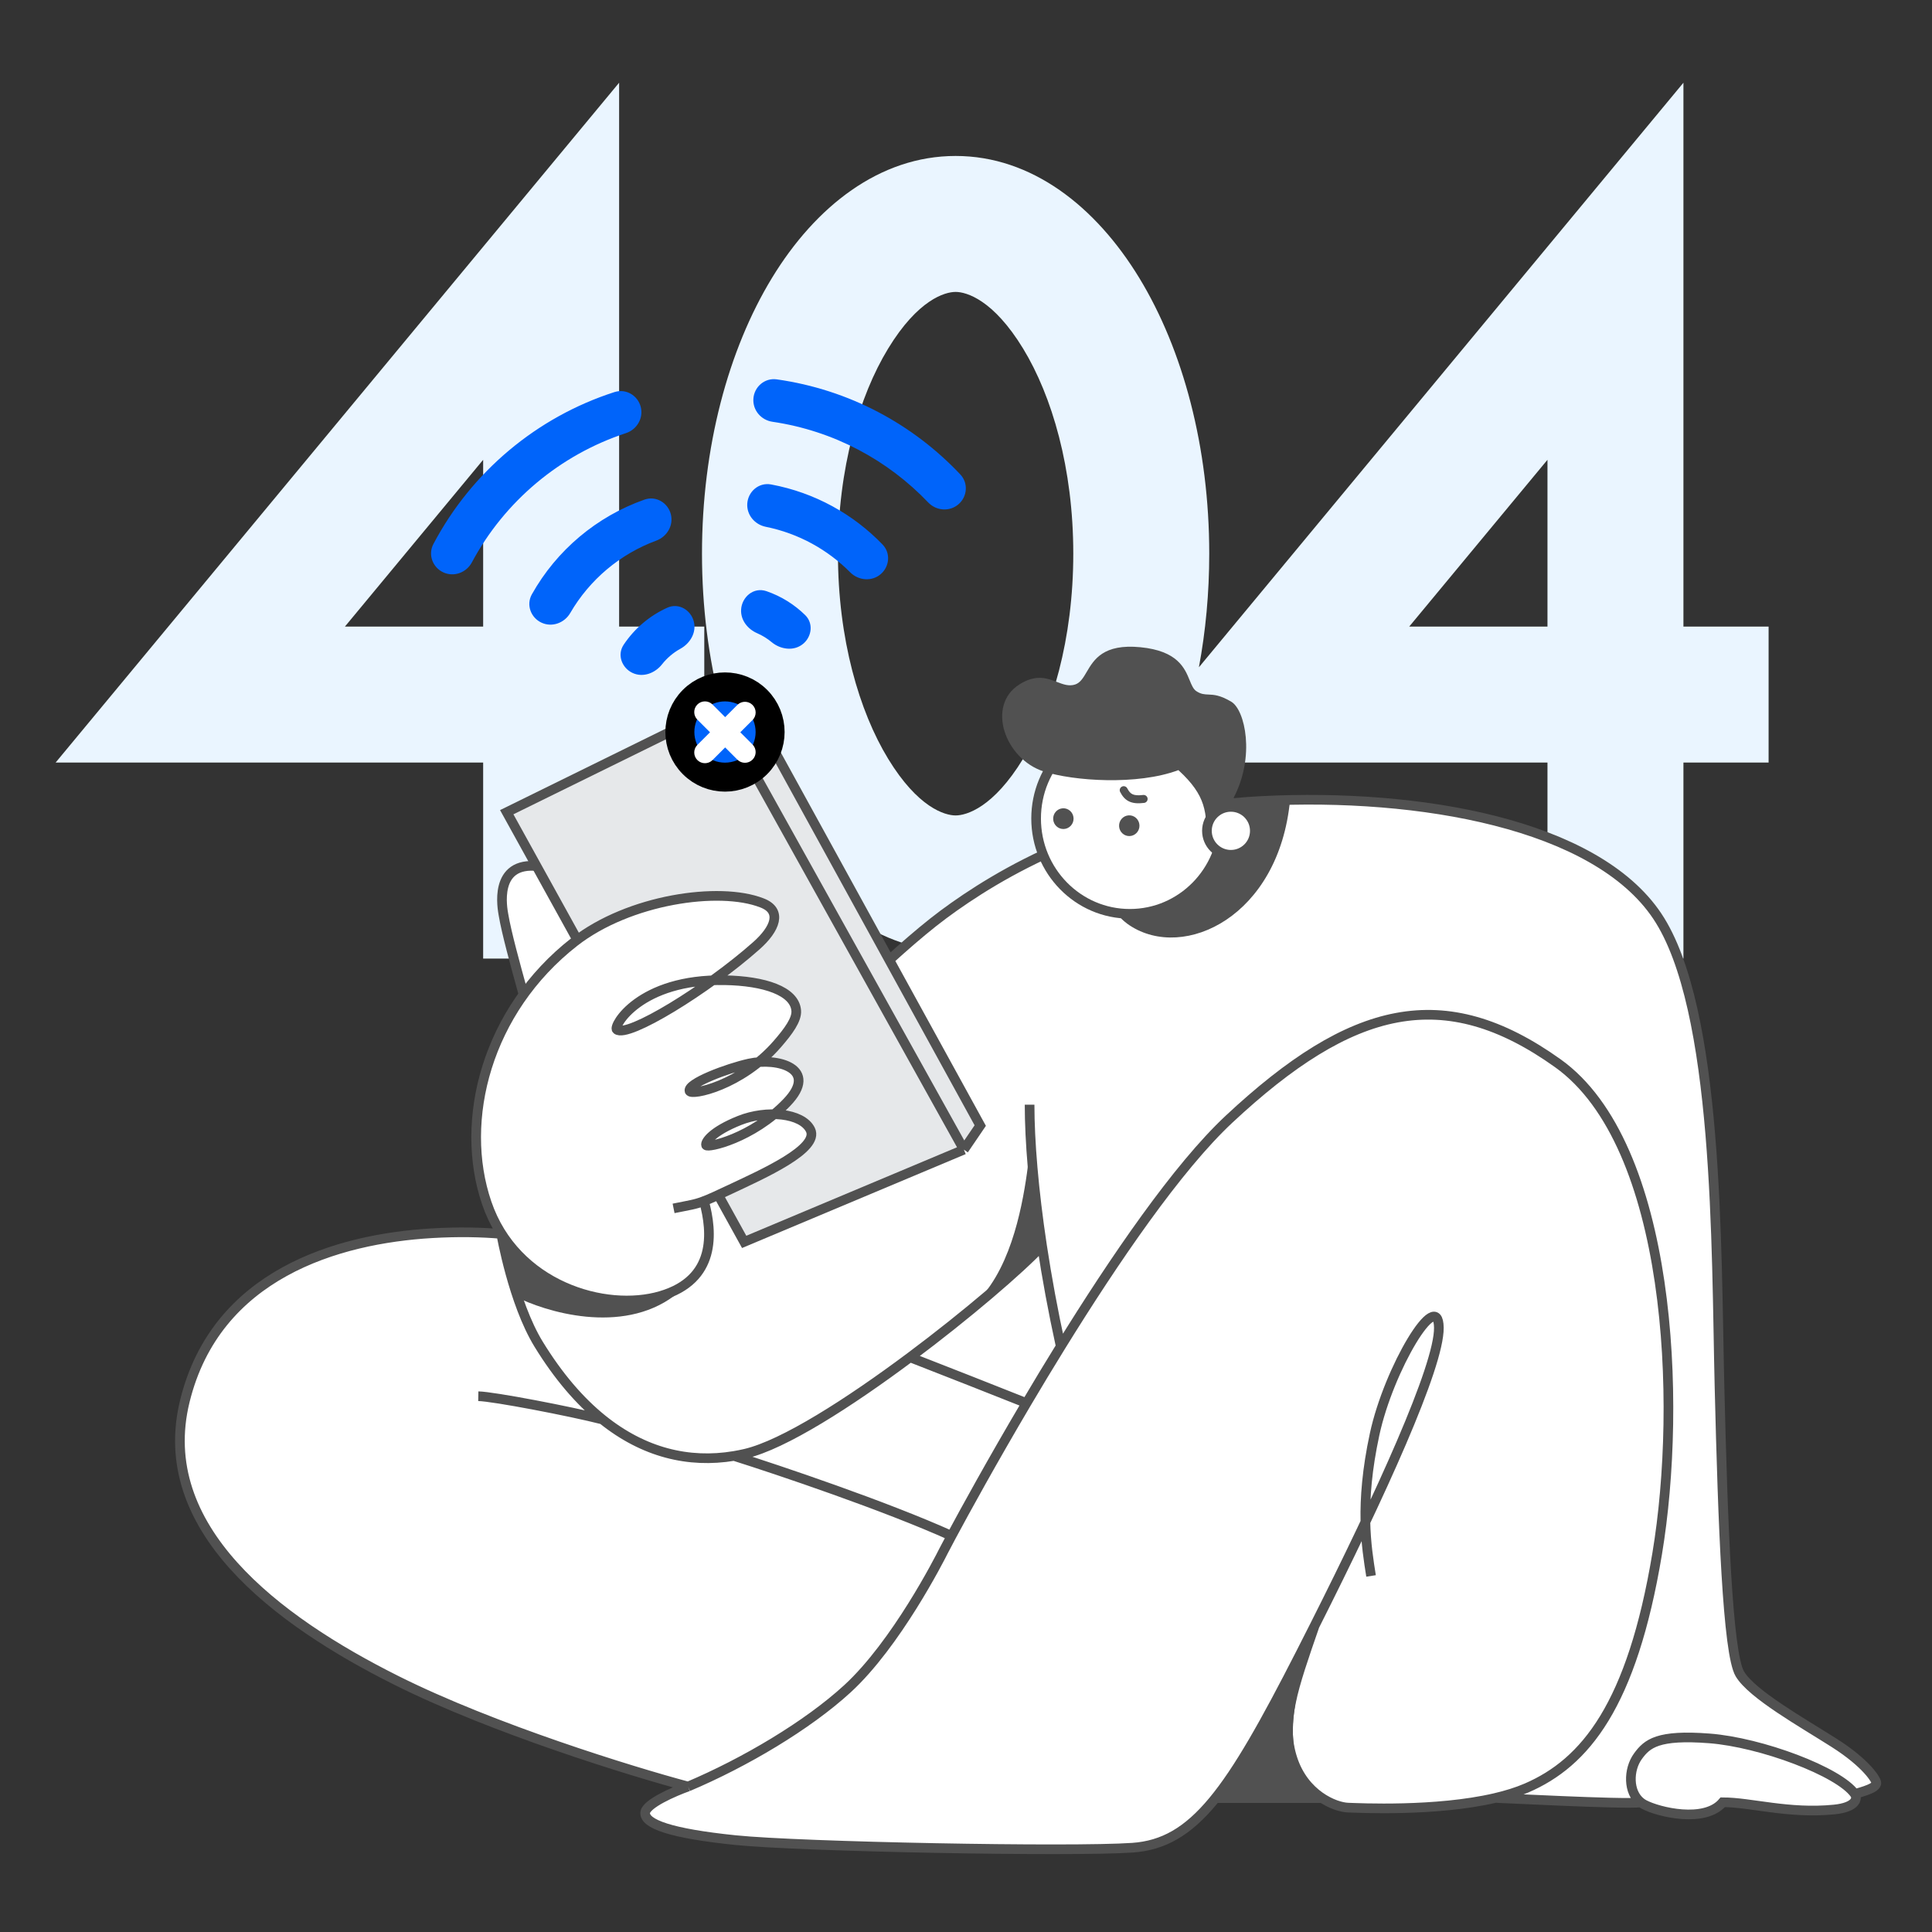 <svg width="200" height="200" viewBox="0 0 200 200" fill="none" xmlns="http://www.w3.org/2000/svg">
<rect x="0" y="0" width="200" height="200" fill="#333333" stroke="none"/>
<g clip-path="url(#clip0_696_57433)">
<path fill-rule="evenodd" clip-rule="evenodd" d="M64.091 64.865V8.563L5.758 78.939H50.016V99.231H64.091V78.939H72.907V64.865H64.091ZM174.268 64.865V8.563L124.111 69.075C124.809 65.338 125.18 61.389 125.18 57.316C125.18 46.319 122.472 36.218 117.934 28.767C113.428 21.37 106.796 16.145 98.925 16.145C91.055 16.145 84.423 21.37 79.917 28.767C75.379 36.218 72.67 46.319 72.67 57.316C72.67 68.314 75.379 78.415 79.917 85.865C84.423 93.263 91.055 98.488 98.925 98.488C106.796 98.488 113.428 93.263 117.934 85.865C119.219 83.756 120.357 81.434 121.329 78.939H160.194V99.231H174.268V78.939H183.085V64.865H174.268ZM35.704 64.865L50.016 47.597V64.865H35.704ZM160.194 64.865H145.881L160.194 47.597V64.865ZM111.106 57.316C111.106 66.163 108.9 73.641 105.914 78.544C102.825 83.616 100.036 84.414 98.925 84.414C97.814 84.414 95.026 83.616 91.937 78.544C88.951 73.641 86.744 66.163 86.744 57.316C86.744 48.47 88.951 40.992 91.937 36.089C95.026 31.017 97.814 30.219 98.925 30.219C100.036 30.219 102.825 31.017 105.914 36.089C108.9 40.992 111.106 48.47 111.106 57.316Z" fill="#EAF5FF"/>
<path d="M178.338 186.569C176.485 188.763 171.674 187.59 170.205 186.806C170.084 186.741 169.972 186.668 169.868 186.588C167.934 186.812 154.933 186.09 154.751 186.133C148.628 187.557 140.689 187.163 139.549 187.124C138.19 187.077 135.015 185.8 133.797 182.053C132.603 178.378 133.795 174.929 135.956 168.678L136.087 168.302C135.612 169.244 135.134 170.186 134.655 171.126C127.292 185.556 123.609 190.829 117.229 191.274C110.849 191.718 82.891 191.182 76.141 190.49C69.39 189.799 66.722 188.811 66.788 187.658C66.841 186.736 69.772 185.463 71.231 184.942C65.344 183.369 51.066 178.97 41.048 173.962C28.527 167.701 15.912 158.169 19.135 145.04C22.359 131.911 34.895 128.241 44.726 127.663C47.474 127.501 49.87 127.559 51.889 127.733C55.649 128.058 58.101 128.788 59.082 129.259C57.974 122.886 55.757 109.922 55.757 109.049C55.757 107.957 52.736 98.384 52.119 94.696C52.028 94.15 51.004 89.103 55.757 89.677C60.51 90.252 68.153 107.879 71.643 118.383C77.354 113.416 82.416 108.972 82.792 108.513C83.626 107.494 92.151 98.758 97.664 94.665C103.176 90.573 114.37 83.731 130.659 82.913C146.949 82.095 165.148 85.275 171.55 94.822C177.952 104.368 177.652 129.264 178.002 143.532C178.351 157.8 178.843 171.173 180.113 173.289C181.383 175.406 186.555 178.31 189.882 180.427C193.209 182.544 194.327 184.328 194.236 184.63C194.145 184.933 193.843 185.205 192.003 185.71C192.334 186.183 192.121 187.093 189.882 187.319C185.173 187.793 181.236 186.569 178.338 186.569Z" fill="white"/>
<path d="M192.003 185.71C190.391 183.403 182.3 180.369 176.959 179.958C171.618 179.547 170.514 180.49 169.555 181.811C168.559 183.182 168.513 185.535 169.868 186.588M192.003 185.71C192.334 186.183 192.121 187.093 189.882 187.319C185.173 187.793 181.236 186.569 178.338 186.569C176.485 188.763 171.674 187.59 170.205 186.806C170.084 186.741 169.972 186.668 169.868 186.588M192.003 185.71C193.843 185.205 194.145 184.933 194.236 184.63C194.327 184.328 193.209 182.544 189.882 180.427C186.555 178.31 181.383 175.406 180.113 173.289C178.843 171.173 178.351 157.8 178.002 143.532C177.652 129.264 177.952 104.368 171.55 94.822C165.148 85.275 146.949 82.095 130.659 82.913C114.37 83.731 103.176 90.573 97.664 94.665C92.151 98.758 83.626 107.494 82.792 108.513C82.416 108.972 77.354 113.416 71.643 118.383C68.153 107.879 60.51 90.252 55.757 89.677C51.004 89.103 52.028 94.15 52.119 94.696C52.736 98.384 55.757 107.957 55.757 109.049C55.757 109.922 57.974 122.886 59.082 129.259C58.101 128.788 55.649 128.058 51.889 127.733M169.868 186.588C167.934 186.812 154.933 186.09 154.751 186.133M51.889 127.733C49.87 127.559 47.474 127.501 44.726 127.663C34.895 128.241 22.359 131.911 19.135 145.04C15.912 158.169 28.527 167.701 41.048 173.962C51.066 178.97 65.344 183.369 71.231 184.942M51.889 127.733C51.889 127.733 53.126 134.855 55.757 139.148C57.801 142.483 60.025 145.062 62.371 146.947M71.231 184.942C69.772 185.463 66.841 186.736 66.788 187.658C66.722 188.811 69.39 189.799 76.141 190.49C82.891 191.182 110.849 191.718 117.229 191.274C123.609 190.829 127.292 185.556 134.655 171.126C135.134 170.186 135.612 169.244 136.087 168.302M71.231 184.942C77.117 182.45 83.583 178.618 87.716 174.829C92.786 170.18 97.267 161.372 97.679 160.547C97.762 160.382 98.046 159.839 98.502 158.989M136.087 168.302C142.897 154.789 149 141.435 148.95 137.438C148.897 133.163 143.77 141.658 142.3 148.469C140.717 155.805 141.456 160.133 141.931 163.141M136.087 168.302C133.844 174.792 132.579 178.305 133.797 182.053C135.015 185.8 138.19 187.077 139.549 187.124C140.689 187.163 148.628 187.557 154.751 186.133M98.502 158.989C91.633 155.892 80.63 152.186 75.988 150.719M98.502 158.989C99.848 156.477 102.692 151.288 106.262 145.25M154.751 186.133C155.926 185.86 157.034 185.52 158.015 185.098C164.105 182.474 168.935 176.546 171.55 160.837C174.165 145.128 173.043 118.479 161.262 110.064C149.48 101.648 139.943 103.986 127.226 115.861C121.892 120.842 115.369 130.384 109.808 139.381M109.808 139.381C109.008 135.734 108.366 132.229 107.872 128.963M109.808 139.381C108.57 141.383 107.38 143.358 106.262 145.25M107.872 128.963C106.993 123.151 106.583 118.097 106.583 114.356M107.872 128.963C105.556 131.421 100.098 136.112 94.208 140.506M106.262 145.25C103.942 144.315 97.26 141.698 94.208 140.506M94.208 140.506C87.915 145.202 81.128 149.558 77.156 150.486C76.766 150.577 76.377 150.655 75.988 150.719M62.371 146.947C66.628 150.369 71.286 151.504 75.988 150.719M62.371 146.947C59.082 146.104 51.085 144.564 49.513 144.536" stroke="#515151"/>
<path d="M77.742 73.314L101.474 116.518L99.778 119.01L77.036 128.559L52.457 84.079L74.352 73.314H77.742Z" fill="#E6E8EA"/>
<path d="M74.352 73.314H77.742L101.474 116.518L99.778 119.01M74.352 73.314L52.457 84.079L77.036 128.559L99.778 119.01M74.352 73.314L99.778 119.01" stroke="#515151"/>
<path d="M83.893 116.955C84.863 118.915 78.987 121.522 75.574 123.13C74.247 123.756 73.478 124.108 72.874 124.338C73.782 127.625 74.123 132.467 68.396 134.153C62.668 135.84 53.332 133.133 50.39 124.542C47.447 115.951 50.411 104.576 59.452 97.514C65.116 93.089 74.464 91.745 78.867 93.464C81.021 94.279 80.248 96.171 78.304 97.895C76.954 99.093 75.384 100.329 73.783 101.482C74.178 101.468 74.586 101.463 75.008 101.471C79.135 101.544 82.271 102.592 82.426 104.622C82.497 105.558 81.624 106.746 80.478 108.066C79.858 108.781 79.2 109.405 78.532 109.949C81.328 109.726 84.469 110.996 81.436 114.145C81.016 114.581 80.581 114.98 80.141 115.343C81.868 115.374 83.378 115.913 83.893 116.955Z" fill="white"/>
<path d="M69.729 125.092C71.384 124.756 71.924 124.699 72.874 124.338M72.874 124.338C73.478 124.108 74.247 123.756 75.574 123.13C78.987 121.522 84.863 118.915 83.893 116.955C83.027 115.204 79.354 114.873 76.555 115.991C73.72 117.123 72.979 118.234 73.097 118.548C73.214 118.861 77.852 117.865 81.436 114.145C84.836 110.615 80.478 109.446 77.545 110.095C75.284 110.595 71.137 112.155 71.379 112.939C71.536 113.449 76.713 112.404 80.478 108.066C81.624 106.746 82.497 105.558 82.426 104.622C82.271 102.592 79.135 101.544 75.008 101.471C66.182 101.314 63.452 106.255 63.847 106.579C64.953 107.487 73.206 102.421 78.304 97.895C80.248 96.171 81.021 94.279 78.867 93.464C74.464 91.745 65.116 93.089 59.452 97.514C50.411 104.576 47.447 115.951 50.39 124.542C53.332 133.133 62.668 135.84 68.396 134.153C74.123 132.467 73.782 127.625 72.874 124.338Z" stroke="#515151"/>
<path fill-rule="evenodd" clip-rule="evenodd" d="M106.483 120.146C106.284 121.712 105.956 124.134 105.277 126.663C104.597 129.193 103.569 131.819 101.975 133.799L102.173 133.989L107.848 129.02L106.756 120.147L106.483 120.146ZM137.57 165.474L137.32 165.361L126.023 186.64H137.944L137.512 186.384C134.005 184.305 133.44 180.591 134.053 176.61C134.576 173.21 135.953 169.657 137.043 166.845C137.229 166.365 137.407 165.907 137.57 165.474ZM51.759 127.579L51.52 127.696C51.818 129.16 52.565 132.497 53.167 134.086L53.185 134.135L53.232 134.16C54.862 135 57.639 136.007 60.686 136.301C63.733 136.595 67.067 136.177 69.789 134.148L69.658 133.908C66.524 135.103 58.521 135.537 51.759 127.579Z" fill="#515151"/>
<path fill-rule="evenodd" clip-rule="evenodd" d="M133.546 82.826L133.561 82.667L133.402 82.675C131.583 82.767 127.56 83.056 123.527 83.627C121.511 83.912 119.491 84.268 117.742 84.706C115.997 85.143 114.507 85.665 113.564 86.288L113.504 86.327L113.502 86.399C113.46 88.199 113.626 90.086 114.147 91.752C114.669 93.419 115.549 94.875 116.943 95.798C119.764 97.664 123.636 97.424 126.934 95.222C130.236 93.017 132.969 88.845 133.546 82.826Z" fill="#515151"/>
<path d="M126.661 84.731C126.661 90.189 122.31 94.599 116.96 94.599C111.609 94.599 107.258 90.189 107.258 84.731C107.258 79.273 111.609 74.863 116.96 74.863C122.31 74.863 126.661 79.273 126.661 84.731Z" fill="white" stroke="#515151"/>
<path fill-rule="evenodd" clip-rule="evenodd" d="M109.413 70.596C110.065 70.845 110.659 71.072 111.305 70.857C111.835 70.68 112.138 70.164 112.492 69.562C113.241 68.286 114.217 66.626 118.054 67C121.91 67.376 122.644 69.173 123.157 70.431C123.36 70.926 123.528 71.338 123.839 71.545C124.319 71.866 124.678 71.88 125.101 71.898C125.648 71.921 126.303 71.948 127.469 72.647C128.884 73.496 129.957 78.299 127.705 82.583L127.957 83.012C127.51 85.164 124.911 87.378 124.911 87.154C124.911 84.109 124.911 82.403 121.987 79.723C117.726 81.32 111.101 80.849 108.052 79.862L108.051 79.863C104.044 78.579 102.065 73.048 105.52 70.857C107.239 69.766 108.397 70.208 109.413 70.596Z" fill="#515151"/>
<path fill-rule="evenodd" clip-rule="evenodd" d="M116.693 81.608C116.587 81.406 116.337 81.328 116.135 81.434C115.933 81.54 115.855 81.79 115.962 81.992C116.168 82.385 116.428 82.739 116.855 82.951C117.274 83.159 117.789 83.198 118.439 83.117C118.666 83.088 118.826 82.882 118.798 82.655C118.769 82.429 118.563 82.268 118.336 82.296C117.757 82.369 117.431 82.314 117.222 82.211C117.02 82.111 116.865 81.934 116.693 81.608ZM110.132 85.818C110.714 85.788 111.163 85.285 111.134 84.693C111.105 84.101 110.609 83.645 110.027 83.674C109.445 83.704 108.996 84.207 109.025 84.799C109.054 85.391 109.549 85.847 110.132 85.818ZM116.953 86.549C117.536 86.519 117.985 86.016 117.956 85.424C117.927 84.832 117.431 84.376 116.849 84.405C116.267 84.434 115.818 84.938 115.847 85.53C115.876 86.122 116.371 86.578 116.953 86.549Z" fill="#515151"/>
<path d="M127.421 88.487C128.79 88.487 129.9 87.377 129.9 86.008C129.9 84.639 128.79 83.529 127.421 83.529C126.051 83.529 124.941 84.639 124.941 86.008C124.941 87.377 126.051 88.487 127.421 88.487Z" fill="white" stroke="#515151"/>
<path d="M71.748 79.082C73.572 80.906 76.529 80.906 78.354 79.082C80.178 77.258 80.178 74.301 78.354 72.477C76.529 70.652 73.572 70.652 71.748 72.477C69.924 74.301 69.924 77.258 71.748 79.082Z" fill="#0064FA" stroke="black" stroke-width="3"/>
<path fill-rule="evenodd" clip-rule="evenodd" d="M77.9 72.974C77.467 72.541 76.765 72.541 76.332 72.974L75.067 74.238L73.76 72.931C73.327 72.498 72.625 72.498 72.192 72.931C71.759 73.364 71.759 74.066 72.192 74.499L73.5 75.806L72.192 77.114C71.759 77.547 71.759 78.249 72.192 78.682C72.625 79.115 73.327 79.115 73.76 78.682L75.067 77.374L76.332 78.639C76.765 79.072 77.467 79.072 77.9 78.639C78.333 78.206 78.333 77.504 77.9 77.071L76.635 75.806L77.9 74.541C78.333 74.109 78.333 73.407 77.9 72.974Z" fill="white"/>
<path fill-rule="evenodd" clip-rule="evenodd" d="M99.411 49.113C94.526 43.932 87.925 40.334 80.409 39.272C79.147 39.094 78.061 40.06 77.989 41.294C77.919 42.49 78.81 43.491 79.957 43.66C86.321 44.598 91.916 47.642 96.088 52.015C96.922 52.888 98.326 53.007 99.255 52.172C100.138 51.38 100.25 50.002 99.411 49.113ZM63.613 40.587C55.567 43.174 48.811 48.844 44.865 56.316C44.284 57.417 44.788 58.737 45.882 59.247C46.994 59.766 48.283 59.271 48.843 58.225C52.236 51.893 57.975 47.077 64.802 44.836C65.926 44.467 66.637 43.289 66.325 42.106C66.016 40.935 64.802 40.204 63.613 40.587ZM91.363 56.37C88.338 53.232 84.354 50.995 79.826 50.151C78.54 49.911 77.43 50.901 77.357 52.145C77.288 53.33 78.158 54.309 79.263 54.532C82.674 55.219 85.685 56.904 88.014 59.249C88.859 60.1 90.27 60.246 91.212 59.399C92.081 58.618 92.212 57.25 91.363 56.37ZM66.718 51.719C61.779 53.459 57.619 56.958 55.058 61.525C54.443 62.624 54.962 63.948 56.05 64.455C57.167 64.977 58.443 64.471 59.03 63.461C61.033 60.007 64.198 57.345 67.944 55.963C69.035 55.561 69.752 54.399 69.439 53.212C69.131 52.046 67.912 51.299 66.718 51.719ZM83.349 63.671C82.233 62.579 80.876 61.725 79.353 61.201C77.998 60.734 76.794 61.818 76.72 63.098C76.654 64.236 77.449 65.145 78.37 65.545C78.925 65.786 79.436 66.103 79.892 66.483C80.778 67.222 82.219 67.479 83.208 66.59C84.031 65.851 84.217 64.521 83.349 63.671ZM69.075 62.911C67.246 63.739 65.68 65.067 64.565 66.737C63.841 67.821 64.409 69.161 65.477 69.66C66.61 70.188 67.847 69.64 68.523 68.782C69.049 68.115 69.704 67.559 70.448 67.15C71.396 66.628 72.134 65.516 71.819 64.32C71.516 63.169 70.277 62.367 69.075 62.911Z" fill="#0064FA"/>
</g>
<defs>
<clipPath id="clip0_696_57433">
<rect width="200" height="200" fill="white"/>
</clipPath>
</defs>
</svg>
